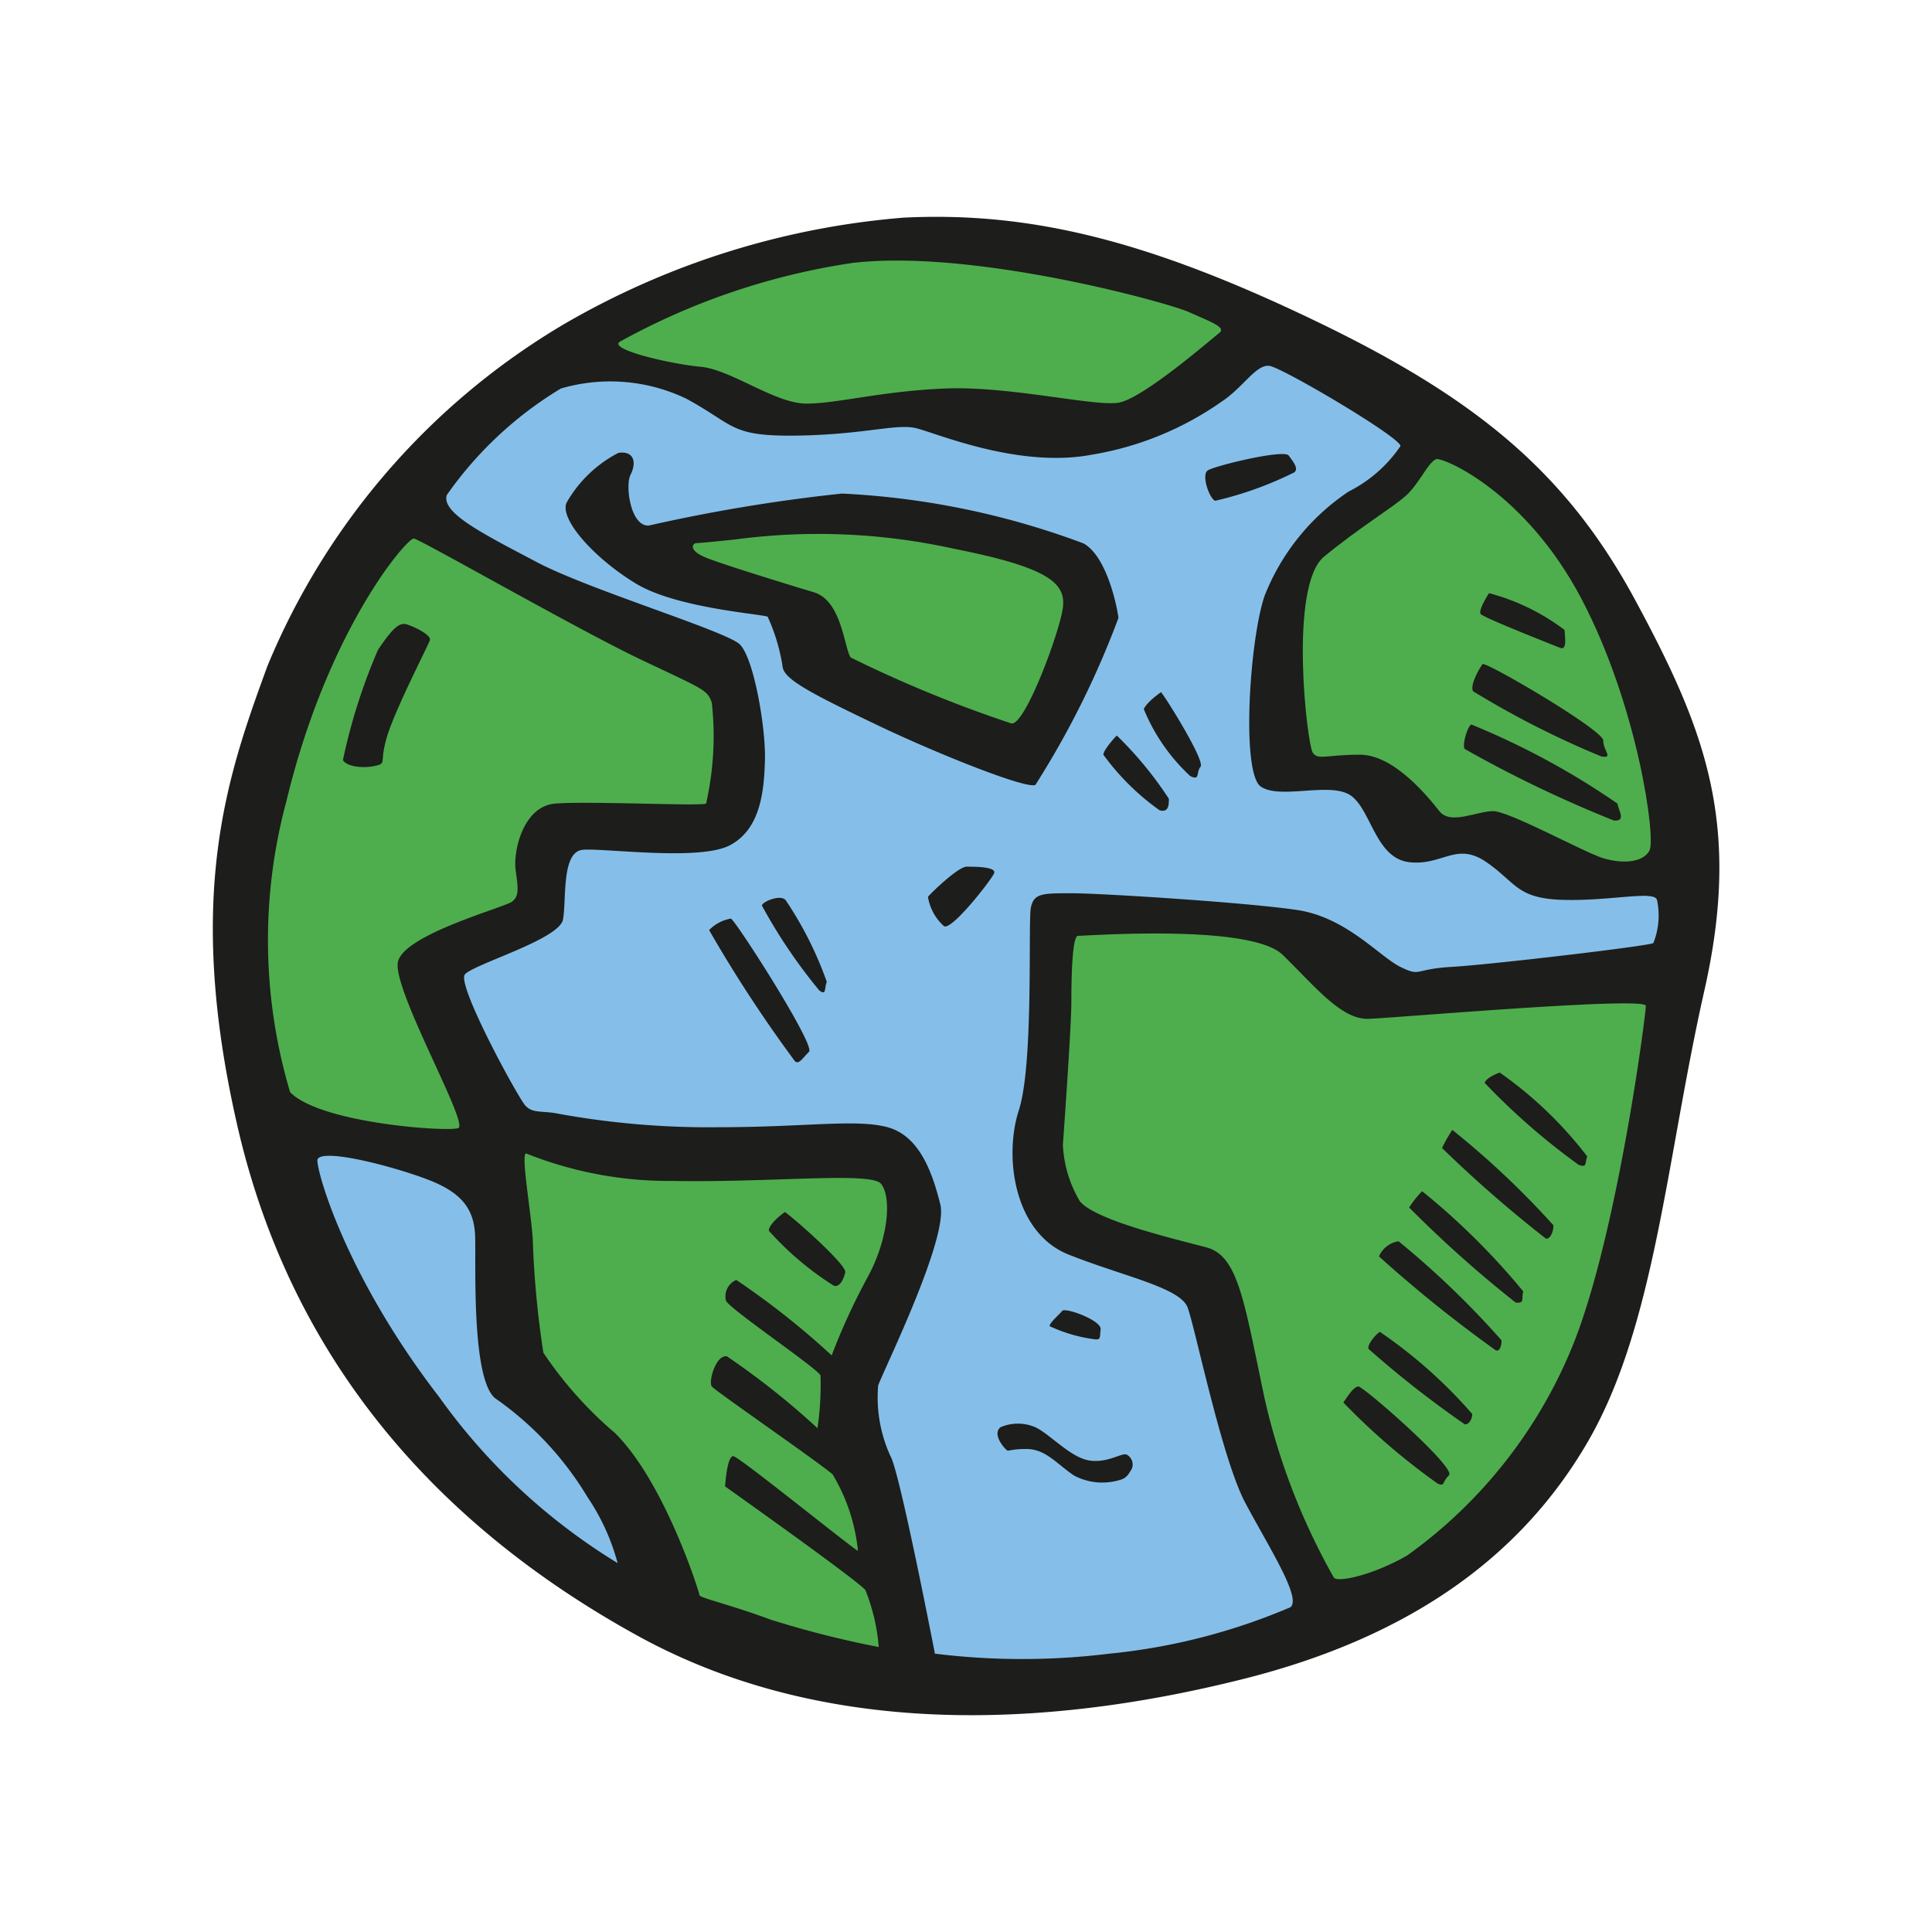 <?xml version="1.0" encoding="utf-8"?><!-- Скачано с сайта svg4.ru / Downloaded from svg4.ru -->
<svg width="800px" height="800px" viewBox="0 0 64 64" xmlns="http://www.w3.org/2000/svg">
<path d="m18.68 10.74a26.63 26.63 0 0 1 11.25-3.53c4.25-.21 8.15.79 13.56 3.38s8.4 5.06 10.69 9.31 3.53 7.38 2.28 12.91-1.63 11.09-3.85 14.93-5.93 6.5-11.43 7.88-13.32 2.28-20.07-1.44-11.5-9.25-13.25-16.9-.31-11.63 1-15.22a23.64 23.64 0 0 1 9.82-11.32z" fill="#1d1d1b"/>
<path d="m20.55 11.31a22.85 22.85 0 0 1 7.69-2.6c4-.47 10.47 1.32 11.15 1.63s1.25.5 1 .69-2.53 2.18-3.34 2.31-3.62-.56-5.75-.47-3.56.5-4.59.5-2.5-1.13-3.5-1.22-3.13-.59-2.66-.84z" fill="#4eae4d"/>
<path d="m18.58 12.87a5.82 5.82 0 0 1 4.16.34c1.62.88 1.44 1.25 3.65 1.22s3.29-.4 3.94-.25 3.41 1.35 5.85.88a10.42 10.42 0 0 0 4.28-1.75c.72-.47 1.15-1.25 1.59-1.19s4.41 2.41 4.34 2.66a4.52 4.52 0 0 1 -1.71 1.5 7.43 7.43 0 0 0 -2.79 3.46c-.5 1.47-.78 5.88-.12 6.32s2.34-.19 3 .31.81 2.06 1.91 2.19 1.56-.69 2.56 0 1 1.21 2.56 1.25 3-.32 3.09 0a2.47 2.47 0 0 1 -.12 1.43c-.16.1-5.44.72-6.69.79s-1 .34-1.69 0-1.78-1.63-3.39-1.88-6.53-.56-7.5-.56-1.25 0-1.35.47.1 5.18-.4 6.72-.16 4.06 1.65 4.78 3.69 1.09 3.94 1.75 1.13 5 1.91 6.47 1.87 3.15 1.5 3.46a20.31 20.31 0 0 1 -6 1.54 23.64 23.64 0 0 1 -5.78 0s-1.16-6-1.47-6.54a4.67 4.67 0 0 1 -.41-2.34c.13-.41 2.34-4.87 2.06-6s-.72-2.28-1.75-2.56-2.75 0-5.53 0a27.84 27.84 0 0 1 -5.34-.44c-.56-.12-.88 0-1.13-.28s-2.28-4-2-4.34 3.13-1.16 3.25-1.82-.06-2.25.66-2.31 3.87.38 4.87-.15 1.13-1.75 1.16-2.82-.37-3.4-.84-3.84-5-1.81-6.72-2.72-3.17-1.62-2.98-2.22a12.45 12.45 0 0 1 3.78-3.53z" fill="#85bfe9"/>
<path d="m20.49 15c.54-.07.59.35.4.72s0 1.72.6 1.69a55.56 55.56 0 0 1 6.4-1.06 26.38 26.38 0 0 1 8 1.65c.75.41 1.1 2 1.16 2.47a29.44 29.44 0 0 1 -2.75 5.53c-.28.15-3.19-1-5.28-2s-3-1.47-3.09-1.88a6.23 6.23 0 0 0 -.5-1.69c-.19-.09-3-.28-4.35-1.09s-2.56-2.13-2.31-2.69a4.18 4.18 0 0 1 1.72-1.65z" fill="#1d1d1b"/>
<path d="m24.36 17.87a20.8 20.8 0 0 1 7.25.31c3.19.63 3.69 1.16 3.6 1.94s-1.28 4-1.72 3.84a41.78 41.78 0 0 1 -5.31-2.18c-.22-.32-.29-1.88-1.22-2.16s-2.88-.88-3.53-1.13-.5-.5-.35-.5 1.28-.12 1.28-.12z" fill="#4eae4d"/>
<path d="m47.58 15.21c.21-.07 2.94 1.07 4.81 4.63s2.47 7.94 2.25 8.34-.9.44-1.53.25-3.11-1.56-3.65-1.56-1.41.47-1.78 0-1.5-1.87-2.63-1.87-1.37.19-1.56-.06-.81-5.53.37-6.5 2.22-1.59 2.69-2 .75-1.13 1.03-1.23z" fill="#4eae4d"/>
<path d="m35.71 31c.36 0 5.72-.4 6.78.63s1.94 2.15 2.84 2.12 9.19-.75 9.19-.43-.94 7.5-2.38 11.15a15.91 15.91 0 0 1 -5.53 7.06c-1.15.66-2.34.91-2.43.72a21.82 21.82 0 0 1 -2.29-5.93c-.68-3.22-.87-4.72-1.93-5s-3.69-.9-4.19-1.53a4 4 0 0 1 -.56-1.87s.28-3.88.28-4.72.03-2.2.22-2.2z" fill="#4eae4d"/>
<path d="m17.43 38.21a12.74 12.74 0 0 0 4.84.91c3.31.06 6.56-.31 6.91.09s.28 1.78-.44 3.1a21.38 21.38 0 0 0 -1.19 2.59 26.16 26.16 0 0 0 -3.16-2.5.59.59 0 0 0 -.34.69c.13.28 3 2.22 3.13 2.47a9.75 9.75 0 0 1 -.1 1.75 25.76 25.76 0 0 0 -3-2.38c-.37-.06-.62.85-.5 1s3.53 2.5 4 2.91a6.06 6.06 0 0 1 .84 2.53c-.09 0-3.9-3.09-4.12-3.13s-.28 1-.28 1 4.5 3.19 4.65 3.44a6.49 6.49 0 0 1 .44 1.88 32.57 32.57 0 0 1 -3.59-.91c-1.25-.47-2.35-.72-2.35-.81s-1.17-3.78-2.81-5.38a12.91 12.91 0 0 1 -2.36-2.65 31.09 31.09 0 0 1 -.35-3.72c-.04-.85-.41-2.88-.22-2.88z" fill="#4eae4d"/>
<path d="m10.52 38.4c.19-.37 2.56.25 3.69.69s1.5 1 1.53 1.87-.13 4.66.65 5.35a10.71 10.71 0 0 1 3.07 3.28 7.26 7.26 0 0 1 1 2.19 20.15 20.15 0 0 1 -5.91-5.5c-3.19-4.13-4.12-7.69-4.03-7.88z" fill="#85bfe9"/>
<path d="m9.61 36.18a17.66 17.66 0 0 1 -.12-9.65c1.37-5.69 4-8.72 4.22-8.69s5.4 3 7.5 4 2.22 1 2.37 1.44a10.13 10.13 0 0 1 -.19 3.34c-.18.09-3.93-.09-5 0s-1.39 1.59-1.31 2.19.13.87-.12 1.06-3.6 1.09-3.78 2 2.37 5.37 2 5.5-4.57-.16-5.57-1.19z" fill="#4eae4d"/>
<g fill="#1d1d1b">
<path d="m11.36 25.18a19.09 19.09 0 0 1 1.16-3.65c.5-.75.72-.91.94-.85s.84.35.78.53-1.13 2.25-1.41 3.16 0 .91-.4 1-.94.03-1.07-.19z"/>
<path d="m40 15.59c.16-.14 2.53-.72 2.69-.5s.34.44.18.56a11.75 11.75 0 0 1 -2.62.94c-.2-.1-.45-.85-.25-1z"/>
<path d="m38.46 22.93c.15.16 1.47 2.28 1.31 2.47s0 .47-.34.31a6.24 6.24 0 0 1 -1.54-2.22c.11-.25.57-.56.57-.56z"/>
<path d="m37 24.37a12.18 12.18 0 0 1 1.72 2.09c0 .19 0 .47-.31.38a8.07 8.07 0 0 1 -1.86-1.84c0-.16.45-.66.45-.63z"/>
<path d="m49.33 19.65a7.18 7.18 0 0 1 2.5 1.22c0 .19.1.69-.15.59s-2.54-1-2.63-1.12.25-.66.28-.69z"/>
<path d="m49.11 22c.08-.11 4 2.18 4 2.53s.35.59-.06.53a30.17 30.17 0 0 1 -4.25-2.16c-.12-.19.2-.75.31-.9z"/>
<path d="m48.74 24a25.43 25.43 0 0 1 4.84 2.62c.06.28.28.59-.12.56a40.58 40.58 0 0 1 -4.94-2.37c-.09-.13.09-.75.22-.81z"/>
<path d="m49.68 35.53a13.17 13.17 0 0 1 2.9 2.78c-.09.25 0 .37-.28.28a22.37 22.37 0 0 1 -3.12-2.72c.06-.16.34-.28.5-.34z"/>
<path d="m48.11 37.43a28.41 28.41 0 0 1 3.35 3.16c0 .25-.13.47-.25.44a41.72 41.72 0 0 1 -3.44-3 4.75 4.75 0 0 1 .34-.6z"/>
<path d="m47.11 39.46a23.35 23.35 0 0 1 3.35 3.32c-.07.25.06.4-.25.37a39.21 39.21 0 0 1 -3.53-3.15 3.19 3.19 0 0 1 .43-.54z"/>
<path d="m46.33 41.12a29.14 29.14 0 0 1 3.41 3.28c0 .25-.1.41-.22.31a43.92 43.92 0 0 1 -3.84-3.09.84.84 0 0 1 .65-.5z"/>
<path d="m45.71 44.12a16 16 0 0 1 3.06 2.72c0 .22-.16.37-.25.34a33.63 33.63 0 0 1 -3.19-2.5c-.03-.19.31-.53.38-.56z"/>
<path d="m45 45.93c.17 0 3.25 2.69 3 2.94s-.12.37-.37.28a22.27 22.27 0 0 1 -3.13-2.69c.11-.15.33-.53.5-.53z"/>
<path d="m35.18 43.43c.09-.14 1.31.31 1.28.6s0 .34-.16.34a5 5 0 0 1 -1.53-.44c0-.12.34-.4.41-.5z"/>
<path d="m33.14 47.28a1.46 1.46 0 0 1 1.16 0c.47.22 1.16 1 1.78 1.1s1.1-.28 1.25-.19a.37.37 0 0 1 .16.47c-.1.16-.16.31-.41.37a2 2 0 0 1 -1.5-.15c-.58-.39-.94-.88-1.58-.88s-.57.12-.69 0-.42-.51-.17-.72z"/>
<path d="m26 40.15c.25.16 2.06 1.75 2 2s-.19.5-.38.44a10.1 10.1 0 0 1 -2.15-1.82c-.01-.24.53-.62.53-.62z"/>
<path d="m24.21 30.43c.12 0 2.81 4.19 2.59 4.41s-.34.44-.47.31a44.75 44.75 0 0 1 -2.84-4.34 1.31 1.31 0 0 1 .72-.38z"/>
<path d="m25.24 30c0-.12.59-.38.78-.19a12 12 0 0 1 1.37 2.72c-.09.18 0 .47-.25.28a17.6 17.6 0 0 1 -1.9-2.81z"/>
<path d="m30.74 29.71c.08-.11 1-1 1.28-1s1 0 .91.22-1.41 1.91-1.66 1.75a1.66 1.66 0 0 1 -.53-.97z"/>
</g>
</svg>